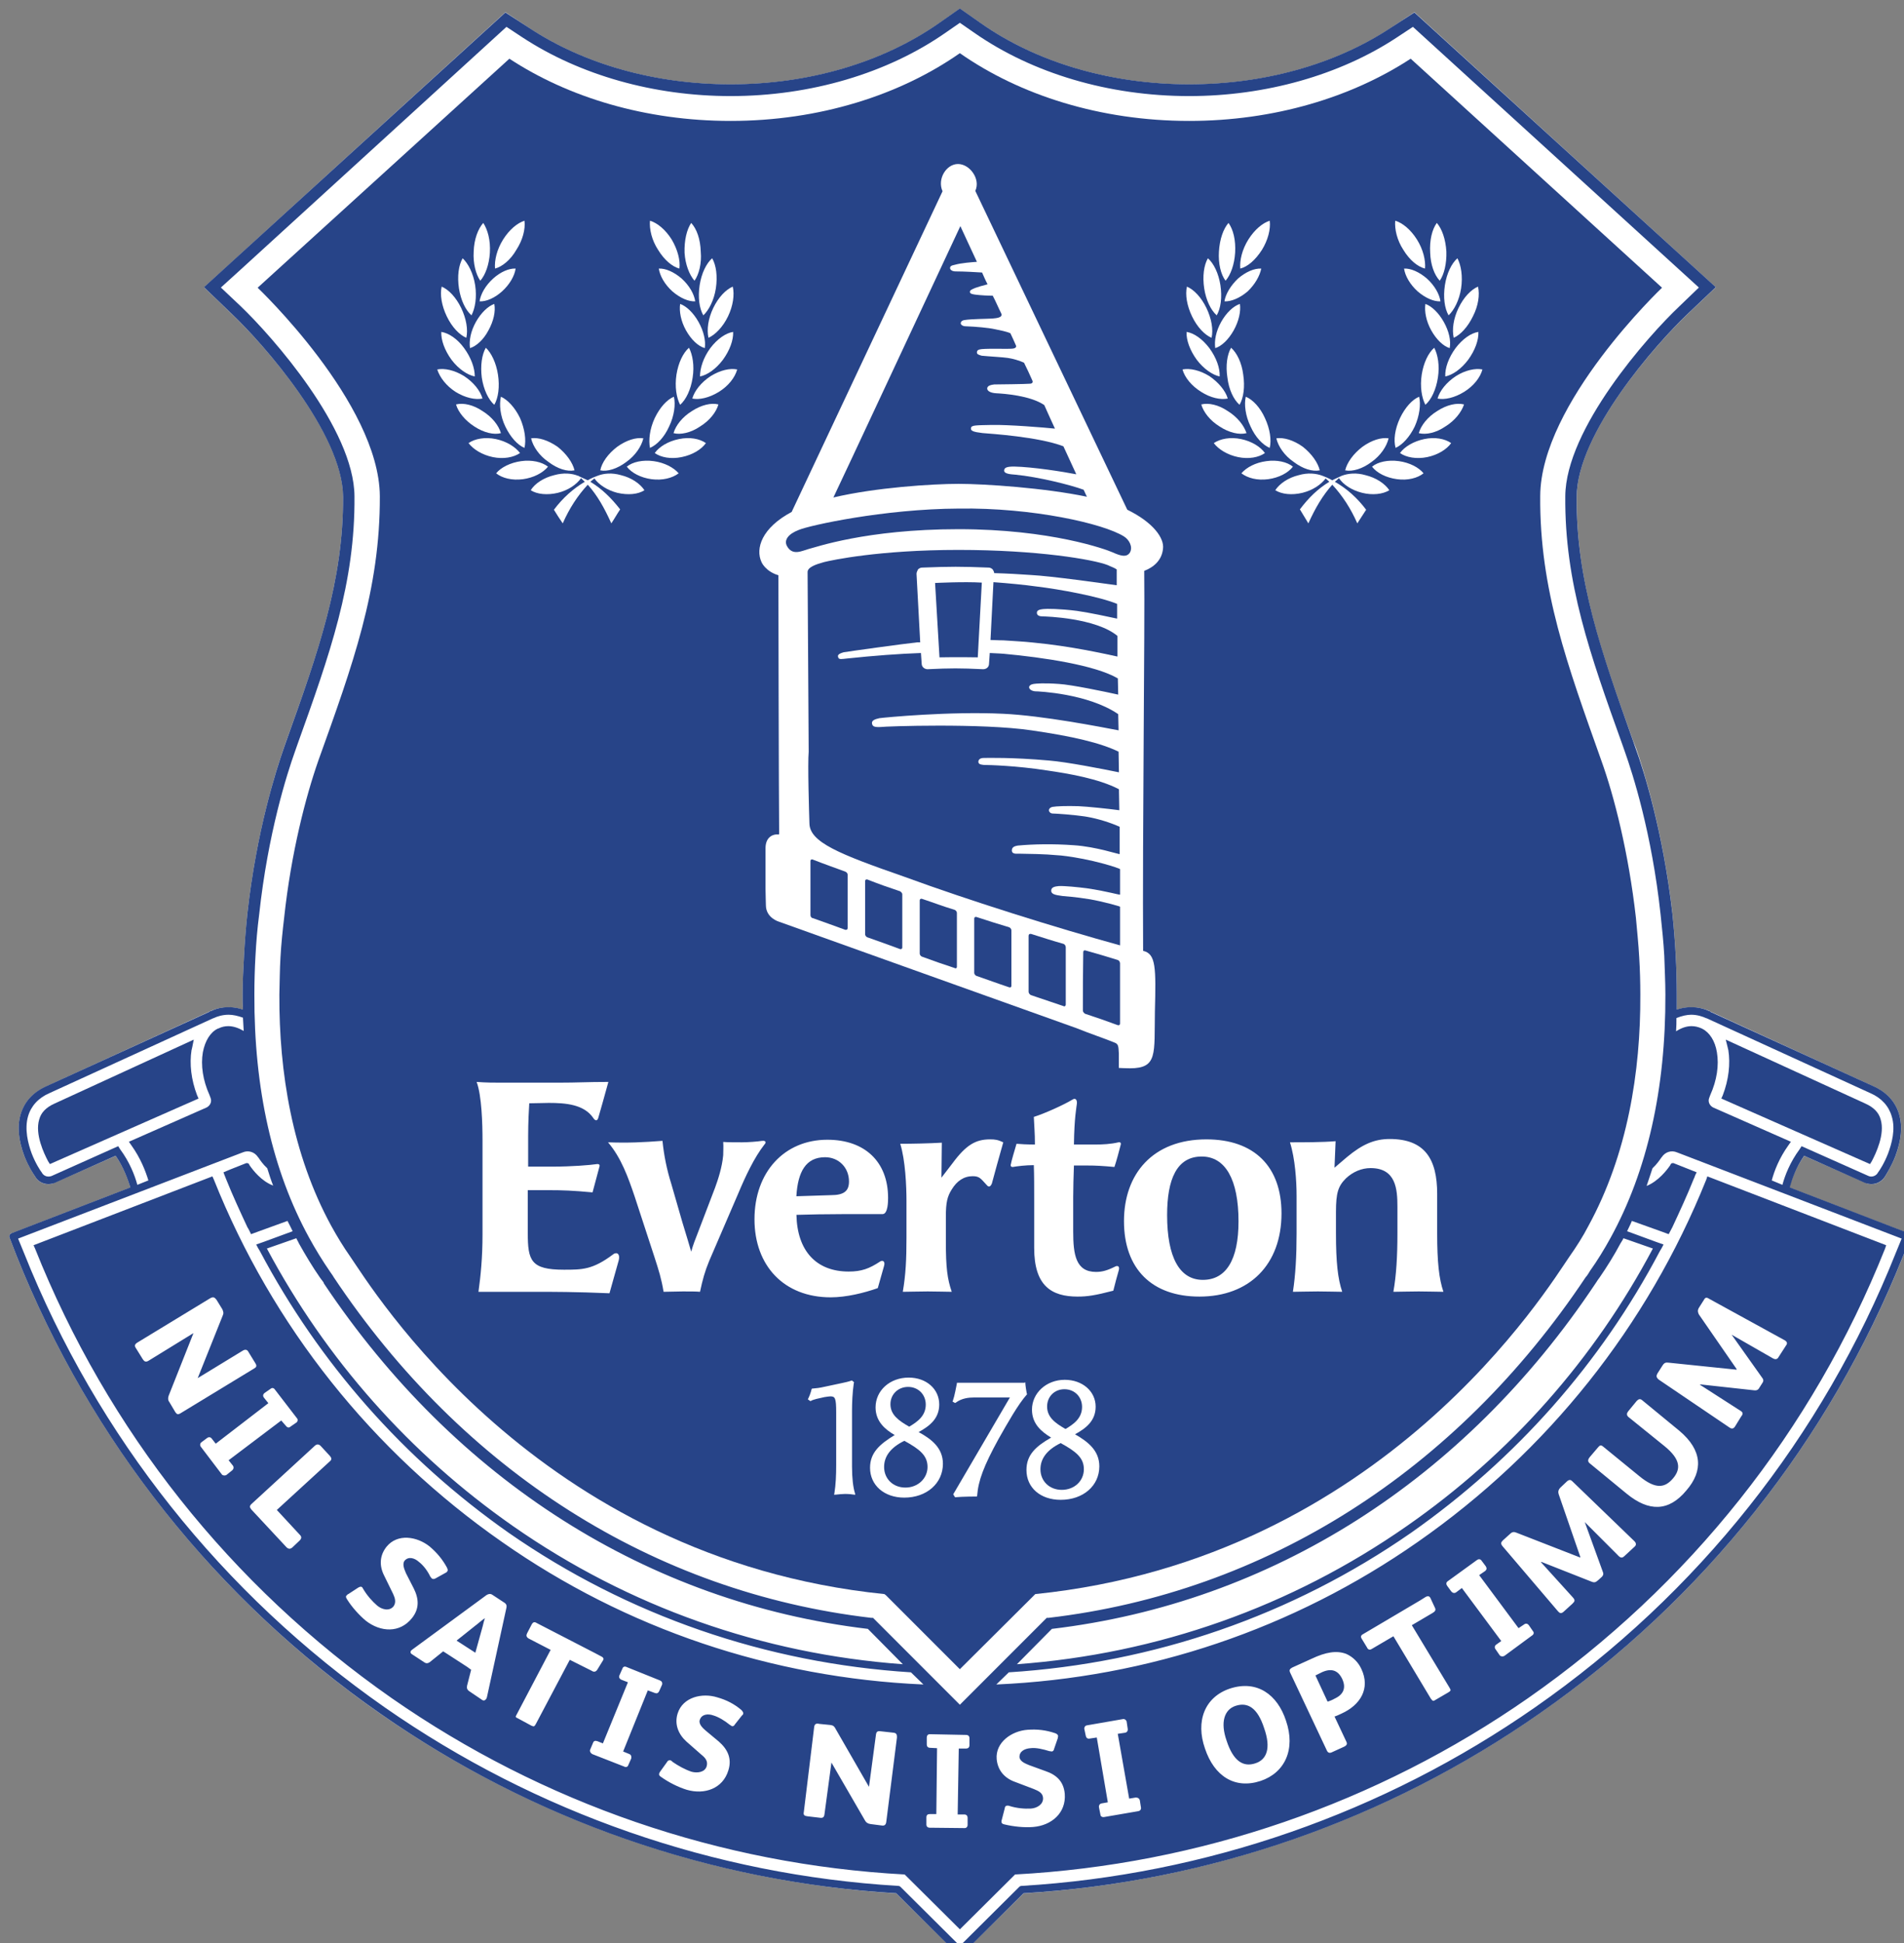 <?xml version="1.0" encoding="UTF-8"?> <svg xmlns="http://www.w3.org/2000/svg" width="498" height="508" viewBox="0 0 498 508" fill="none"><rect x="0" y="0" width="498" height="508" fill="#808080" stroke="none"/><path d="M499.611 322.874C499.514 322.585 499.322 322.393 499.033 322.393L468.038 310.456C468.615 308.242 469.77 305.258 471.888 302.178L487.867 309.205C488.445 309.494 488.926 309.59 489.503 309.59C490.947 309.59 492.295 308.82 493.065 307.569C493.45 306.895 494.701 304.873 495.76 302.274C497.3 298.135 497.685 294.381 496.723 291.301C495.76 288.028 493.45 285.525 489.985 283.985L447.342 264.445C447.342 264.445 447.15 264.349 447.053 264.252C445.417 263.578 442.337 262.712 438.583 263.964C438.583 262.616 438.583 261.268 438.583 259.921C438.583 256.648 438.486 253.182 438.294 249.717C438.101 246.156 437.812 242.498 437.427 238.744C434.925 217.182 429.919 201.299 427.898 195.524L427.128 193.598C418.753 170.304 412.208 151.822 412.4 129.779C412.496 113.126 433.288 89.832 441.278 82.227L448.786 75.104L369.95 3.199L363.693 7.338C349.255 16.867 330.58 22.065 311.04 22.065C290.633 22.065 271.189 16.386 256.557 6.086L251.071 2.236L245.584 6.086C230.856 16.386 211.508 22.065 191.101 22.065C171.561 22.065 152.887 16.867 138.448 7.338L132.191 3.199L60.96 68.173L53.355 75.104L60.767 82.227C68.757 89.832 89.549 113.126 89.741 129.779C89.837 151.822 83.292 170.304 74.917 193.598L74.243 195.524C72.222 201.299 67.12 217.182 64.714 238.744C64.329 242.498 64.04 246.156 63.847 249.717C63.655 253.182 63.462 256.648 63.462 259.921C63.462 261.268 63.462 262.616 63.559 263.964C59.805 262.712 56.724 263.578 55.184 264.252C55.088 264.349 54.895 264.445 54.799 264.445L12.156 283.985C8.691 285.525 6.381 288.028 5.418 291.301C4.456 294.381 4.841 298.135 6.381 302.274C7.44 304.873 8.691 306.895 9.173 307.569C9.846 308.82 11.194 309.59 12.638 309.59C13.215 309.59 13.697 309.494 14.274 309.205L30.253 302.178C32.371 305.258 33.43 308.242 34.103 310.456L3.108 322.393C2.819 322.393 2.627 322.585 2.531 322.874C2.434 323.163 2.434 323.355 2.531 323.644L4.36 328.361C23.708 376.682 56.628 418.17 99.463 448.01C139.314 475.733 186 492 234.418 494.984L250.397 510.771C250.589 510.963 250.782 511.06 251.071 511.06C251.263 511.06 251.552 510.963 251.744 510.771L267.723 494.984C316.142 492 362.827 475.733 402.582 448.01C445.513 418.17 478.434 376.682 497.782 328.361L499.611 323.644C499.707 323.355 499.707 323.163 499.611 322.874Z" fill="white"></path><path d="M51.546 286.325C50.006 282.282 49.524 278.143 50.102 274.485C50.198 274.292 50.198 274.003 50.294 273.715L50.679 271.79L14.197 288.539C12.08 289.501 10.732 290.849 10.251 292.678C9.096 296.528 11.502 301.533 12.561 303.555L13.042 304.325L51.931 287.191L51.546 286.325Z" fill="#274488"></path><path d="M450.605 286.325C452.146 282.282 452.627 278.143 452.049 274.485C451.953 274.292 451.953 274.003 451.857 273.715L451.376 271.79L487.954 288.539C490.072 289.501 491.419 290.849 491.9 292.678C493.056 296.528 490.649 301.533 489.59 303.555L489.109 304.325L450.22 287.191L450.605 286.325Z" fill="#274488"></path><path d="M125.097 424.379L119.418 428.903L124.327 432.079L126.252 425.149C126.445 424.283 126.637 423.609 126.83 423.031C126.252 423.416 125.675 423.897 125.097 424.379Z" fill="#274488"></path><path d="M323.149 445.969C320.261 446.932 319.106 450.205 320.839 455.114C322.572 460.408 325.171 462.045 328.347 460.986C331.331 460.023 332.486 457.039 330.657 451.841C328.925 446.451 326.326 444.911 323.149 445.969Z" fill="#274488"></path><path d="M345.597 437.248L344.057 438.019L347.233 444.853C347.714 444.757 348.773 444.275 349.062 444.083C351.372 443.024 352.142 441.291 351.084 438.981C349.928 436.478 348.003 436.093 345.597 437.248Z" fill="#274488"></path><path d="M292.953 237.04C292.953 236.944 288.429 235.692 285.156 235.115C281.113 234.441 278.707 234.345 277.937 234.249C277.07 234.056 274.856 234.056 274.952 232.805C274.952 231.938 275.915 231.746 276.878 231.65C278.322 231.553 282.076 231.938 284.29 232.227C289.584 232.997 292.953 234.056 292.953 233.864V227.222C292.953 227.029 285.541 224.526 277.551 223.66C272.161 223.179 269.658 223.275 266.482 223.179C265.904 223.179 264.653 223.371 264.653 222.312C264.653 221.254 265.808 221.157 266.193 221.061C270.236 220.676 275.434 220.58 280.824 220.965C286.792 221.35 292.857 223.468 292.857 223.275V216.152C290.546 215.093 287.177 214.034 284.386 213.553C280.824 212.975 276.108 212.687 275.434 212.687C274.76 212.687 274.471 212.302 274.375 212.013C274.279 211.532 274.567 211.146 275.241 210.954C276.3 210.761 278.899 210.665 282.076 210.761C284.386 210.858 289.969 211.435 292.76 211.82L292.664 206.334C287.37 203.542 279.188 202.194 273.894 201.424C265.904 200.173 258.589 199.98 257.337 199.98C256.663 199.884 255.99 199.884 255.893 199.21C255.893 198.633 256.278 198.152 257.337 198.152C258.3 198.152 264.557 197.959 274.375 198.825C279.092 199.21 288.429 201.039 292.664 201.906L292.568 196.515C287.851 194.205 280.439 192.472 269.755 190.932C256.663 189.007 231.636 189.873 230.288 190.066C228.46 190.162 228.171 189.777 228.074 189.103C227.978 188.429 228.652 188.044 230 187.756C231.347 187.563 248.481 185.927 262.343 186.6C272.835 187.082 287.947 190.066 292.568 190.932L292.472 186.697C284.578 181.306 271.583 180.729 270.717 180.729C269.851 180.632 269.273 180.247 269.177 179.766C269.081 179.285 269.658 178.9 270.332 178.804C271.006 178.707 272.931 178.515 276.974 178.804C280.247 178.996 289.006 180.825 292.472 181.595L292.375 177.36C286.504 173.894 272.931 171.873 262.439 170.91C262.439 170.91 261.187 170.814 258.877 170.718L258.685 173.509C258.685 174.376 258.011 174.953 257.145 174.953C250.984 174.664 248.77 174.664 242.61 174.953C241.839 174.953 241.069 174.376 241.069 173.509L240.877 170.718C235.294 170.91 228.748 171.392 221.433 172.162C220.374 172.258 219.315 172.547 219.219 171.777C219.026 171.295 219.315 170.91 220.663 170.525C221.721 170.333 236.256 168.311 239.914 167.926C240.107 167.926 240.396 167.926 240.684 167.926L239.722 150.022C239.722 149.637 239.914 149.252 240.107 148.867C240.396 148.578 240.781 148.386 241.166 148.386C248.674 148.097 251.273 148.097 258.589 148.386C258.974 148.386 259.359 148.578 259.647 148.867C259.84 149.156 260.032 149.541 260.032 149.83C263.401 149.926 266.77 150.118 269.466 150.311C275.145 150.6 288.525 152.525 292.087 153.006V148.867C291.413 148.386 290.45 148.097 289.68 147.712C285.926 146.268 271.391 143.765 250.695 143.765C229.903 143.765 217.486 146.461 215.561 146.942C213.443 147.519 211.133 148.29 211.229 149.637L211.518 196.515C211.229 199.692 211.614 212.302 211.711 215.286C211.807 220.195 219.507 223.275 236.353 229.147C253.968 235.596 276.204 242.527 292.953 247.147V237.04Z" fill="#274488"></path><path d="M278.177 246.762C274.808 245.8 273.076 245.222 269.707 244.163C269.321 244.067 269.033 244.259 269.033 244.644C269.033 250.612 269.033 253.596 269.033 259.276C269.033 259.661 269.321 259.95 269.61 260.142C272.979 261.297 274.712 261.875 278.177 263.03C278.466 263.222 278.755 262.934 278.755 262.645C278.755 256.966 278.755 253.789 278.755 247.628C278.755 247.243 278.466 246.858 278.177 246.762Z" fill="#274488"></path><path d="M263.96 242.421C260.494 241.362 258.858 240.881 255.393 239.726C255.104 239.629 254.815 239.822 254.815 240.111C254.815 245.79 254.815 248.678 254.815 254.357C254.815 254.646 255.104 255.031 255.393 255.127C258.762 256.282 260.494 256.956 263.96 258.111C264.249 258.207 264.537 258.111 264.537 257.726C264.537 252.047 264.537 249.063 264.537 243.191C264.537 242.902 264.249 242.517 263.96 242.421Z" fill="#274488"></path><path d="M235.419 233.007C231.954 231.852 230.317 231.274 226.852 229.926C226.563 229.83 226.274 230.023 226.274 230.311V244.269C226.274 244.558 226.563 244.943 226.852 245.039C230.221 246.194 231.954 246.868 235.419 248.119C235.708 248.216 235.997 248.023 235.997 247.734C235.997 242.055 235.997 239.263 235.997 233.777C235.997 233.488 235.708 233.199 235.419 233.007Z" fill="#274488"></path><path d="M284.299 129.865C284.011 129.384 283.818 128.807 283.433 128.037C280.064 126.785 271.593 124.667 265.529 124.09C264.374 123.994 262.641 123.897 262.641 123.031C262.641 122.261 263.315 121.972 265.24 121.972C270.149 122.069 278.042 123.32 281.508 123.994C280.545 121.876 279.39 119.373 278.139 116.678C271.593 114.175 259.176 113.405 256.962 113.213C254.555 112.924 253.785 112.635 253.978 111.865C254.074 111.095 255.614 111.191 259.368 111.095C263.7 110.999 273.23 111.769 275.925 112.058C275.058 110.132 274.096 108.111 273.133 105.897C269.475 103.394 262.545 102.913 260.62 102.817C258.791 102.721 258.117 102.047 258.213 101.469C258.309 100.795 259.272 100.603 260.042 100.507C260.716 100.507 268.705 100.41 269.379 100.314C269.86 100.314 270.342 100.025 269.957 99.352C269.187 97.619 268.705 96.56 267.839 94.827C266.588 94.25 264.951 93.769 263.604 93.576C262.449 93.383 258.694 93.191 256.769 92.998C255.71 92.71 255.518 92.517 255.518 92.132C255.518 91.651 255.807 91.362 256.769 91.266C259.176 91.073 263.604 91.266 264.566 91.169C265.24 91.169 266.01 90.881 265.721 90.303C265.24 89.148 264.759 88.185 264.277 87.127C263.219 86.645 261.582 86.356 260.235 86.068C258.502 85.683 255.229 85.394 252.534 85.298C251.86 85.298 251.283 84.913 251.283 84.528C251.283 84.143 251.571 83.757 252.341 83.661C254.17 83.373 258.021 83.373 259.561 83.276C260.812 83.18 262.352 82.987 261.871 81.929C261.005 80.196 260.523 78.945 259.657 77.308C258.502 77.308 256.481 77.212 255.037 77.019C254.459 76.923 253.689 76.827 253.689 76.346C253.593 75.864 254.363 75.576 255.037 75.287C255.518 75.094 257.154 74.613 258.309 74.324C257.732 73.265 257.347 72.303 256.866 71.244C255.229 71.148 252.245 70.955 249.935 70.955C248.972 70.955 248.491 70.474 248.491 70.089C248.491 69.704 248.684 69.415 249.742 69.222C251.475 68.741 254.17 68.549 255.518 68.452C253.978 65.18 252.534 62.003 251.186 59.115C240.598 81.736 221.154 123.416 217.977 130.058C228.951 127.459 243.774 126.496 250.705 126.496C257.636 126.496 273.23 127.555 284.299 129.865Z" fill="#274488"></path><path d="M221.125 227.886C217.756 226.634 216.023 226.057 212.558 224.709C212.269 224.613 211.98 224.709 211.98 225.094V239.244C211.98 239.629 212.269 240.014 212.558 240.014C216.023 241.266 217.756 241.843 221.125 243.095C221.51 243.095 221.702 242.998 221.702 242.613V228.656C221.702 228.367 221.51 228.078 221.125 227.886Z" fill="#274488"></path><path d="M249.704 237.868C246.239 236.809 244.602 236.135 241.137 234.98C240.848 234.884 240.559 235.076 240.559 235.365V249.322C240.559 249.611 240.848 249.996 241.137 250.093C244.506 251.344 246.239 251.921 249.704 253.077C249.993 253.269 250.281 253.077 250.281 252.788C250.281 247.109 250.281 244.221 250.281 238.638C250.281 238.349 249.993 237.964 249.704 237.868Z" fill="#274488"></path><path d="M222.058 308.887C222.058 305.229 219.363 302.534 215.802 302.534C210.796 302.534 208.678 306.288 208.293 312.738L217.342 312.449C220.711 312.449 222.058 311.39 222.058 308.887Z" fill="#274488"></path><path d="M314.313 302.351C307.767 302.351 305.264 308.319 305.264 317.656C305.264 328.726 308.537 334.598 314.601 334.598C320.666 334.598 323.939 329.4 323.939 319.293C323.939 308.319 320.473 302.351 314.313 302.351Z" fill="#274488"></path><path d="M272.931 159.224C273.701 159.128 277.166 159.128 281.691 159.706C285.06 160.187 289.969 161.246 292.183 161.727V157.877C287.562 155.951 276.974 154.026 271.295 153.352C267.829 152.871 263.786 152.486 259.84 152.197L259.07 167.31C261.091 167.406 262.439 167.406 262.439 167.406C265.038 167.599 267.637 167.695 270.236 167.984C280.247 168.946 288.621 170.872 292.279 171.642V166.251C286.6 161.534 273.509 161.149 272.739 161.149C271.968 161.149 271.198 160.957 271.198 160.187C271.198 159.417 272.161 159.32 272.931 159.224Z" fill="#274488"></path><path d="M211.431 143.544C213.164 143.159 226.448 138.346 250.705 138.346C274.866 138.346 289.305 143.64 291.037 144.41C292.962 145.277 294.695 145.854 295.561 144.41C296.331 142.966 295.369 141.138 294.021 140.271C288.727 136.902 270.149 132.667 250.705 132.956C231.164 133.052 211.624 137.383 208.929 138.539C206.137 139.597 204.982 141.234 205.848 142.774C207.292 145.373 209.699 144.025 211.431 143.544Z" fill="#274488"></path><path d="M292.375 250.978C289.006 249.919 287.274 249.438 283.905 248.475C283.519 248.379 283.327 248.572 283.327 248.957C283.231 255.31 283.231 258.486 283.231 264.166C283.231 264.551 283.519 264.839 283.808 265.032C287.274 266.187 289.006 266.765 292.375 268.016C292.664 268.112 292.953 267.92 292.953 267.631V251.845C292.953 251.459 292.664 251.074 292.375 250.978Z" fill="#274488"></path><path d="M245.728 171.854C250.156 171.757 255.739 171.854 255.739 171.854L256.798 152.313C252.178 152.024 244.573 152.409 244.573 152.409L245.728 171.854Z" fill="#274488"></path><path d="M356.079 436.334C358.486 441.436 355.791 445.767 350.881 447.981C350.496 448.174 349.438 448.655 349.052 448.751L352.133 455.297C352.422 455.874 352.325 456.259 351.555 456.644L348.379 458.088C347.801 458.377 347.32 458.281 347.031 457.607L337.501 437.393C337.116 436.623 337.309 436.334 337.983 435.949L343.084 433.639C346.742 431.906 349.63 431.425 352.133 432.387C353.865 433.157 355.309 434.601 356.079 436.334ZM444.349 343.637C444.06 343.059 443.964 342.578 444.349 341.904L445.696 339.786C445.985 339.209 446.37 339.113 446.948 339.498L466.777 350.375C467.451 350.76 467.547 351.241 467.162 351.722L465.237 354.706C464.852 355.477 464.274 355.477 463.504 354.995L452.916 348.931L460.905 360.193C461.386 360.771 461.194 361.252 460.905 361.637L460.231 362.696C459.942 363.273 459.557 363.562 458.787 363.466L444.734 361.926L444.637 362.022L455.13 368.76C455.996 369.242 455.9 369.723 455.418 370.3L453.878 372.803C453.493 373.477 453.012 373.669 452.338 373.188L433.856 360.674C433.183 360.097 433.183 359.712 433.471 359.134L434.819 357.017C435.3 356.247 435.685 356.15 436.455 356.247L454.167 358.076L454.263 357.979L444.349 343.637ZM435.397 378.097L425.867 370.397C425.386 369.915 425.482 369.434 425.867 368.953L428.081 366.258C428.562 365.776 428.947 365.584 429.525 366.065L439.247 374.054C445.311 379.156 445.504 384.547 441.076 389.648C436.455 395.231 431.257 395.231 425.482 390.515L415.76 382.525C415.182 382.044 415.375 381.466 415.76 380.985L417.974 378.386C418.455 377.809 418.744 377.712 419.321 378.194L428.755 385.894C433.086 389.456 435.493 388.975 437.61 386.472C439.632 384.065 439.632 381.563 435.397 378.097ZM407.674 390.611C407.482 390.033 407.578 389.456 408.155 388.878L409.888 387.242C410.465 386.761 410.851 386.857 411.236 387.242L427.503 402.932C427.503 403.028 427.6 403.028 427.6 403.028C427.985 403.51 427.985 403.991 427.503 404.376L424.904 406.782C424.23 407.456 423.749 407.264 423.075 406.494L414.508 397.927L419.225 410.922C419.514 411.595 419.225 411.98 418.936 412.269L417.974 413.135C417.396 413.617 417.107 413.809 416.337 413.521L403.15 408.323L403.054 408.419L411.428 417.66C412.102 418.43 411.813 418.718 411.236 419.296L409.118 421.221C408.54 421.799 408.059 421.895 407.578 421.317L407.481 421.221L393.043 404.28C392.465 403.606 392.561 403.221 393.043 402.74L394.968 401.007C395.545 400.429 396.027 400.429 396.701 400.718L413.257 407.167L413.353 407.071L407.674 390.611ZM397.182 425.649L398.626 424.687C399.107 424.301 399.588 424.494 399.877 424.879L400.936 426.419C401.225 426.708 401.225 427.189 400.84 427.478L393.524 432.869C393.043 433.157 392.561 433.061 392.273 432.772L391.214 431.232C390.829 430.751 390.925 430.27 391.31 429.981L392.658 429.018L382.358 415.157L380.818 416.312C380.337 416.601 379.855 416.408 379.566 416.023L378.508 414.579C378.219 414.194 378.219 413.713 378.604 413.424L386.305 407.841C386.69 407.552 387.171 407.552 387.46 407.938L388.615 409.478C388.904 409.959 388.904 410.344 388.422 410.729L386.882 411.788L397.182 425.649ZM379.085 441.147C379.566 441.917 379.47 442.013 378.893 442.398L375.427 444.42C374.85 444.805 374.754 444.708 374.272 444.131L364.454 427.767L358.871 431.04C358.293 431.425 357.812 431.328 357.523 430.655L356.176 428.441C355.791 427.863 355.983 427.478 356.561 427.189L371.384 418.43L372.925 417.467C373.502 417.178 373.791 417.275 374.08 417.66L375.331 420.355C375.62 420.932 375.331 421.317 374.657 421.703L369.267 424.879L379.085 441.147ZM321.715 441.436C328.838 439.125 334.132 443.072 336.346 449.81C338.945 457.318 336.058 463.479 329.704 465.596C322.966 467.81 317.576 464.345 315.169 457.126C312.667 450.003 315.073 443.649 321.715 441.436ZM295.34 470.217L297.073 469.928C297.65 469.928 298.035 470.217 298.132 470.698L298.42 472.527C298.517 473.008 298.228 473.393 297.747 473.49L288.795 475.03C288.313 475.126 287.832 474.837 287.832 474.452L287.447 472.527C287.351 471.95 287.639 471.565 288.121 471.468L289.757 471.179L286.869 454.238L284.944 454.527C284.367 454.623 284.078 454.238 283.982 453.757L283.597 451.928C283.597 451.543 283.789 451.158 284.27 451.061L293.704 449.425C294.185 449.329 294.57 449.714 294.666 450.003L294.955 451.928C295.051 452.505 294.763 452.89 294.281 452.987L292.356 453.275L295.34 470.217ZM266.655 459.436C266.848 460.591 268.291 461.072 269.158 461.457L273.393 462.997C276.281 463.96 278.206 465.693 278.495 468.966C278.88 473.971 275.03 477.244 270.217 477.629C267.906 477.821 265.115 477.533 262.708 476.955C262.131 476.859 261.938 476.57 261.938 476.281C261.938 476.089 261.938 475.896 262.035 475.704L262.805 472.72C262.805 472.431 262.997 472.046 263.478 472.046C263.575 472.046 263.864 472.046 264.056 472.142C265.885 472.72 267.906 472.912 269.639 472.816C271.179 472.72 272.912 471.757 272.816 470.024C272.719 468.677 271.564 468.195 270.409 467.714L265.596 465.885C262.805 464.923 260.976 462.901 260.687 459.917C260.302 455.489 264.634 452.505 268.773 452.217C271.372 452.024 273.586 452.313 275.896 453.083C276.473 453.275 276.666 453.468 276.762 453.853C276.762 453.949 276.666 454.142 276.666 454.43L275.703 457.222C275.607 457.703 275.415 457.8 275.126 457.896C274.933 457.896 274.741 457.8 274.452 457.8C272.912 457.318 270.987 456.837 269.543 457.029C268.099 457.126 266.559 457.8 266.655 459.436ZM50.554 348.546L38.811 355.765C38.137 356.15 37.752 355.958 37.367 355.38L35.634 352.589C35.153 351.915 35.153 351.53 35.827 351.049L54.982 339.401C55.849 338.92 56.137 339.209 56.619 339.786L58.159 342.289C58.447 342.963 58.544 343.348 58.255 343.925L51.709 360.289L63.549 353.07C64.223 352.685 64.704 352.878 64.993 353.455L66.822 356.439C67.303 357.209 66.918 357.498 66.437 357.787L47.282 369.434C46.511 369.915 46.223 369.723 45.838 369.145L44.297 366.546C43.912 366.065 43.912 365.487 44.105 364.91L50.554 348.642V348.546ZM60.95 383.199C61.239 383.68 61.047 384.162 60.661 384.45L59.218 385.605C58.929 385.798 58.351 385.798 58.062 385.509L52.576 378.29C52.191 377.809 52.383 377.327 52.576 377.135L54.116 375.98C54.597 375.595 55.078 375.691 55.367 376.076L56.426 377.424L70.191 366.835L69.036 365.391C68.651 364.91 68.843 364.429 69.228 364.14L70.769 363.081C71.057 362.792 71.539 362.792 71.827 363.177L77.603 370.685C77.988 371.07 77.892 371.552 77.603 371.84L76.063 372.899C75.582 373.381 75.1 373.188 74.811 372.803L73.56 371.359L59.795 381.755L60.95 383.199ZM78.469 401.296C78.951 401.777 78.854 402.258 78.373 402.74L76.448 404.568C75.87 405.05 75.389 404.953 74.908 404.472L65.763 394.654C65.282 394.076 65.186 393.691 65.859 393.114L82.416 377.905C82.897 377.52 83.379 377.52 83.86 378.001L86.266 380.6C86.748 381.178 86.844 381.563 86.266 382.044L72.405 394.75L78.469 401.296ZM102.823 416.697L100.513 411.98C99.165 409.381 99.261 406.686 101.09 404.376C103.978 400.814 109.08 401.681 112.352 404.28C114.278 405.916 115.721 407.649 116.877 409.766C117.165 410.344 117.165 410.633 116.973 410.825C116.877 411.018 116.684 411.114 116.491 411.21L113.892 412.654C113.507 412.847 113.219 412.847 112.93 412.654C112.834 412.558 112.737 412.365 112.545 412.173C111.871 410.729 110.716 409.189 109.561 408.323C108.502 407.36 106.866 406.782 105.807 408.034C105.133 408.996 105.807 410.344 106.192 411.307L108.213 415.253C109.561 417.948 109.753 420.547 107.732 423.05C104.555 426.997 99.55 426.708 95.7 423.724C93.967 422.28 92.042 420.162 90.79 418.141C90.405 417.563 90.405 417.275 90.694 417.082C90.79 416.89 90.983 416.793 91.175 416.697L93.678 415.061C94.063 414.868 94.352 414.676 94.737 414.964C94.833 415.157 94.93 415.253 95.026 415.446C95.988 417.082 97.336 418.622 98.684 419.777C99.839 420.74 101.764 421.317 102.919 419.97C103.689 418.911 103.304 417.756 102.823 416.697ZM122.171 435.756L116.973 432.387L115.914 431.713L112.449 434.505C112.064 434.794 111.582 434.986 111.005 434.601L107.636 432.387C107.347 432.195 107.347 431.906 107.443 431.617C107.539 431.521 107.636 431.425 107.732 431.328L127.272 416.986C127.754 416.697 128.235 416.601 128.716 416.89L131.797 418.911C132.47 419.296 132.567 419.777 132.47 420.259L127.369 443.649C127.272 443.938 127.272 444.035 127.176 444.131C126.887 444.516 126.599 444.708 126.117 444.42L122.845 442.206C122.074 441.724 122.074 441.243 122.171 440.665L123.23 436.526L122.171 435.756ZM138.246 428.344C137.668 427.959 137.572 427.574 137.861 426.997L139.112 424.59C139.401 424.109 139.786 423.916 140.364 424.301L155.669 432.195L157.305 433.061C157.883 433.35 157.979 433.735 157.69 434.12L156.15 436.623C155.669 437.2 155.187 437.104 154.61 436.719L149.027 433.927L140.171 450.676C139.786 451.35 139.69 451.446 139.016 451.158L135.454 449.232C134.781 448.944 134.781 448.847 135.166 448.174L144.021 431.328L138.246 428.344ZM164.621 458.57C165.102 458.762 165.198 459.243 165.102 459.725L164.332 461.457C164.236 461.842 163.754 462.131 163.273 461.842L154.899 458.57C154.417 458.281 154.225 457.8 154.321 457.511L155.091 455.682C155.284 455.104 155.669 455.008 156.246 455.201L157.69 455.778L164.236 439.799L162.503 439.125C161.926 438.837 161.829 438.355 162.022 437.97L162.792 436.238C162.888 435.853 163.273 435.564 163.754 435.756L172.61 439.318C173.092 439.51 173.284 439.895 173.188 440.377L172.418 442.109C172.129 442.687 171.744 442.783 171.263 442.591L169.434 441.917L162.984 457.896L164.621 458.57ZM184.546 452.409L188.012 455.297C190.322 457.318 191.477 459.725 190.514 462.805C189.071 467.618 184.258 469.254 179.637 467.907C177.423 467.233 174.92 465.982 172.899 464.538C172.418 464.249 172.322 463.96 172.418 463.671C172.418 463.479 172.61 463.286 172.707 463.094L174.439 460.687C174.632 460.302 174.92 460.11 175.402 460.206C175.498 460.302 175.691 460.302 175.883 460.591C177.423 461.65 179.156 462.612 180.889 463.19C182.332 463.575 184.354 463.383 184.835 461.746C185.22 460.398 184.45 459.532 183.488 458.762L179.541 455.297C177.423 453.372 176.364 450.773 177.231 447.981C178.578 443.649 183.68 442.494 187.627 443.746C190.033 444.42 192.055 445.478 193.883 447.019C194.365 447.5 194.461 447.789 194.365 448.077C194.365 448.174 194.268 448.366 194.076 448.462L192.247 450.773C191.958 451.254 191.766 451.35 191.381 451.254C191.284 451.158 191.092 451.061 190.803 450.869C189.648 449.906 187.915 448.847 186.568 448.462C185.22 447.981 183.488 448.077 183.006 449.714C182.717 450.773 183.873 451.831 184.546 452.409ZM234.601 454.238L231.809 476.281C231.713 477.148 231.232 477.34 230.654 477.244L227.67 476.859C226.996 476.762 226.515 476.474 226.226 475.896L217.467 460.784L215.638 474.356C215.542 475.126 215.157 475.319 214.483 475.222L211.21 474.837C210.44 474.741 210.055 474.549 210.247 473.682L212.943 451.543C213.039 450.676 213.52 450.484 214.29 450.676L217.178 450.965C217.948 451.061 218.237 451.35 218.526 451.928L227.285 467.137L229.114 453.468C229.21 452.698 229.595 452.505 230.269 452.602L233.735 452.987C234.601 453.083 234.601 453.66 234.601 454.238ZM495.847 327.562C476.691 375.595 444.06 416.697 401.513 446.345C361.855 473.971 315.458 490.142 267.233 493.03C266.944 493.03 266.751 493.126 266.559 493.319L251.061 508.72L235.563 493.319C235.371 493.126 235.178 493.03 234.89 493.03C186.76 490.142 140.267 473.971 100.609 446.345C58.159 416.697 25.431 375.595 6.275 327.562L4.735 323.807L63.453 301.283C64.993 300.609 66.629 301.187 67.496 302.534L67.592 302.63C67.977 303.208 68.747 304.363 69.902 305.422C70.384 306.962 70.865 308.502 71.442 309.946C68.362 308.791 66.148 305.903 65.282 304.652L65.089 304.267C64.993 304.171 64.8 304.074 64.608 304.074C64.608 304.074 64.512 304.074 64.415 304.074L60.276 305.711L58.447 306.481L58.736 307.251C58.929 307.636 59.025 308.021 59.121 308.214C60.854 312.545 62.779 316.684 64.704 320.823C65.089 321.401 65.378 322.075 65.667 322.652L67.496 321.979L75.197 319.187C75.678 320.15 76.159 321.016 76.544 321.882L68.94 324.674L67.014 325.348C67.303 325.925 67.592 326.503 67.977 327.08C83.475 356.343 105.614 381.466 133.048 400.718C164.236 422.376 200.333 434.794 238.259 437.2L241.532 440.377C201.777 438.644 163.754 425.842 131.315 403.125C97.336 379.445 71.25 346.717 55.945 308.406L55.56 307.54L8.778 325.54L9.163 326.406C28.126 373.958 60.373 414.579 102.438 443.938C142 471.468 188.397 487.447 236.622 490.046L250.387 503.715L251.061 504.389L265.5 490.046C313.726 487.447 360.122 471.468 399.685 443.938C441.75 414.579 474.093 373.958 493.055 326.406L493.344 325.54L446.562 307.54L446.274 308.406C430.872 346.717 404.786 379.445 370.807 403.125C338.271 425.842 300.346 438.644 260.591 440.377L263.863 437.2C301.789 434.794 337.886 422.376 369.074 400.718C396.508 381.466 418.744 356.343 434.145 327.08C434.53 326.503 434.819 325.925 435.108 325.348L433.183 324.674L425.578 321.882C425.963 321.016 426.444 320.15 426.829 319.187L434.626 321.979L436.455 322.652C436.744 322.075 437.129 321.401 437.418 320.823C439.343 316.684 441.268 312.545 443.001 308.214C443.097 308.021 443.29 307.636 443.386 307.251L443.771 306.481L441.846 305.711L437.707 304.074C437.61 304.074 437.61 304.074 437.418 304.074C437.322 304.074 437.129 304.171 437.033 304.267L436.84 304.652C435.974 305.903 433.76 308.791 430.68 310.042C431.161 308.502 431.739 306.962 432.22 305.422C433.279 304.459 434.145 303.208 434.53 302.63L434.626 302.534C435.493 301.187 437.129 300.609 438.669 301.283L497.387 323.807L495.847 327.562ZM31.399 300.417L30.918 299.646L13.495 307.443C12.436 307.828 11.377 307.443 10.896 306.481C10.511 306 9.259 304.074 8.297 301.572C7.334 298.973 6.372 295.219 7.334 291.85C8.104 289.154 10.029 287.037 12.917 285.785L55.656 266.245C55.752 266.245 55.849 266.148 55.945 266.148C56.715 265.763 58.159 265.282 59.795 265.282C60.95 265.282 62.202 265.571 63.549 266.052C63.645 267.304 63.645 268.362 63.742 269.518C62.394 268.747 61.047 268.266 59.699 268.266C58.833 268.266 57.966 268.459 57.196 268.844L56.907 268.94C54.982 269.903 53.635 272.117 53.057 275.101C52.479 278.47 53.057 282.416 54.79 286.267L55.078 287.037C55.463 287.999 54.982 289.058 54.02 289.539L33.709 298.491L34.383 299.454C36.789 302.823 38.041 306.096 38.811 308.599L35.923 309.754C35.249 307.251 33.901 303.786 31.399 300.417ZM236.141 435.082C199.37 432.387 164.428 420.066 134.203 398.985C107.154 380.119 85.207 355.284 69.806 326.406L77.507 323.711C77.699 324.192 77.988 324.577 78.18 325.059C79.913 328.139 81.742 331.219 83.763 334.107C83.956 334.396 84.245 334.781 84.63 335.262L84.726 335.551C119.09 386.953 169.53 419.007 226.996 425.842L236.141 435.082ZM252.216 474.356C252.794 474.356 253.083 474.741 253.083 475.222V477.148C253.083 477.533 252.794 477.918 252.312 477.918L243.168 477.821C242.59 477.821 242.302 477.436 242.302 477.051V475.126C242.302 474.452 242.687 474.26 243.168 474.26H244.901L245.093 457.029L243.264 456.933C242.687 456.933 242.398 456.548 242.398 456.067V454.238C242.398 453.757 242.687 453.372 243.168 453.372L252.698 453.564C253.275 453.564 253.564 453.949 253.564 454.334V456.259C253.564 456.837 253.179 457.126 252.698 457.126H250.772L250.484 474.356H252.216ZM424.616 323.711L432.316 326.406C417.011 355.284 395.064 380.119 367.919 398.985C337.694 420.066 302.752 432.387 265.981 435.082L275.126 425.842C332.592 419.007 383.032 386.953 417.3 335.551L417.492 335.262C417.781 334.781 418.07 334.396 418.359 334.011C420.284 331.219 422.209 328.139 423.845 325.059C424.134 324.577 424.423 324.192 424.616 323.711ZM66.822 249.881C67.014 246.319 67.303 242.758 67.785 239.1C70.095 217.73 75.1 202.233 77.122 196.553L77.796 194.628C86.266 171.045 92.908 152.371 92.716 129.75C92.619 112.135 71.154 87.877 62.875 79.984L57.774 75.171L62.972 70.454L132.47 7.02L136.706 9.812C151.722 19.63 170.974 25.117 191.092 25.117C212.076 25.117 232.098 19.149 247.307 8.56L251.061 5.961L254.815 8.56C270.024 19.149 289.95 25.117 311.03 25.117C331.052 25.117 350.4 19.63 365.32 9.812L369.556 7.02L444.349 75.171L439.247 80.08C430.969 87.877 409.503 112.135 409.407 129.75C409.214 152.371 415.856 171.045 424.327 194.628L425.001 196.553C427.022 202.233 432.027 217.73 434.338 239.1C434.723 242.758 435.108 246.319 435.3 249.881C435.396 253.25 435.589 256.715 435.589 259.988C435.685 284.63 430.872 306.096 421.246 323.615C419.61 326.599 417.781 329.583 415.856 332.278C415.663 332.663 415.375 333.048 414.99 333.626L414.797 333.818C380.914 384.643 331.052 416.312 274.259 422.954H273.778L251.061 445.671L228.344 422.954H227.863C171.07 416.312 121.112 384.643 87.229 333.818L87.133 333.626C86.748 333.048 86.459 332.663 86.266 332.374C84.341 329.583 82.512 326.599 80.876 323.615C71.25 306.096 66.437 284.63 66.533 259.988C66.533 256.715 66.629 253.25 66.822 249.881ZM438.477 266.148C439.921 265.571 441.268 265.282 442.327 265.282C443.964 265.282 445.311 265.763 446.177 266.148C446.274 266.148 446.37 266.245 446.466 266.245L489.205 285.785C492.093 287.037 494.018 289.154 494.788 291.85C495.847 295.219 494.788 298.973 493.826 301.572C492.863 304.074 491.612 306 491.227 306.481C490.745 307.443 489.59 307.828 488.724 307.443L471.205 299.646L470.723 300.417C468.221 303.786 466.873 307.251 466.199 309.754L463.408 308.599C464.082 306.096 465.333 302.823 467.739 299.454L468.413 298.491L448.103 289.539C447.14 289.058 446.659 287.999 447.044 287.037L447.333 286.267C449.065 282.416 449.643 278.47 449.065 275.101C448.584 272.117 447.14 269.903 445.215 268.94L445.022 268.844C444.156 268.459 443.29 268.266 442.423 268.266C441.076 268.266 439.728 268.747 438.381 269.614C438.477 268.362 438.477 267.304 438.477 266.148ZM499.601 322.845C499.505 322.652 499.312 322.46 499.12 322.364L468.124 310.427C468.702 308.31 469.761 305.229 471.879 302.149L487.857 309.272C488.435 309.465 488.916 309.561 489.494 309.561C490.938 309.561 492.285 308.791 493.055 307.54C493.441 306.866 494.692 304.941 495.751 302.245C497.291 298.106 497.676 294.449 496.713 291.272C495.751 287.999 493.44 285.496 489.975 283.956L447.333 264.512C447.333 264.416 447.236 264.32 447.044 264.32C445.407 263.549 442.327 262.683 438.573 263.935V259.988C438.573 256.619 438.477 253.154 438.284 249.688C438.092 246.127 437.803 242.469 437.418 238.811C434.915 217.153 429.91 201.366 427.792 195.591L427.118 193.666C418.84 170.275 412.198 151.793 412.391 129.846C412.487 113.193 433.279 89.803 441.268 82.198L448.776 75.075L369.941 3.266L363.684 7.309C349.245 16.838 330.571 22.036 311.03 22.036C290.623 22.036 271.179 16.357 256.548 6.058L251.061 2.207L245.574 6.058C230.847 16.357 211.499 22.036 191.092 22.036C171.551 22.036 152.877 16.838 138.438 7.309L132.182 3.266L60.95 68.144L53.346 75.075L60.758 82.198C68.747 89.803 89.539 113.193 89.732 129.846C89.828 151.793 83.282 170.275 74.908 193.666L74.234 195.591C72.213 201.366 67.111 217.153 64.704 238.811C64.319 242.469 64.031 246.127 63.838 249.688C63.645 253.154 63.453 256.619 63.453 259.988C63.453 261.336 63.453 262.587 63.549 263.935C59.795 262.683 56.715 263.549 55.175 264.32H55.078C54.982 264.32 54.886 264.416 54.79 264.512L12.147 283.956C8.682 285.496 6.372 287.999 5.409 291.272C4.446 294.449 4.831 298.106 6.372 302.245C7.43 304.941 8.682 306.866 9.163 307.54C9.837 308.791 11.184 309.561 12.628 309.561C13.206 309.561 13.687 309.465 14.265 309.272L30.244 302.149C32.361 305.229 33.42 308.31 34.094 310.427L3.099 322.364C2.81 322.46 2.617 322.652 2.521 322.845C2.425 323.134 2.425 323.422 2.521 323.615L4.35 328.332C23.698 376.75 56.619 418.141 99.454 447.981C139.305 475.8 185.99 492.068 234.408 494.955L250.387 510.838C250.58 510.934 250.772 511.127 251.061 511.127C251.35 511.127 251.639 510.934 251.735 510.838L267.714 494.955C316.132 492.068 362.817 475.8 402.669 447.981C445.504 418.141 478.424 376.75 497.772 328.332L499.601 323.615C499.697 323.422 499.697 323.134 499.601 322.845Z" fill="#274488"></path><path d="M237.806 372.977C239.924 371.725 242.138 370.185 242.138 367.201C242.138 364.602 240.213 362.581 237.517 362.581C234.918 362.581 232.897 364.506 232.897 367.105C232.897 369.896 235.111 371.436 237.806 372.977Z" fill="#274488"></path><path d="M382.926 102.461C380.423 104.001 377.824 104.578 375.995 104.193C376.573 102.172 378.305 99.958 380.808 98.322C383.215 96.781 385.91 96.204 387.739 96.589C387.161 98.707 385.429 100.921 382.926 102.461ZM378.017 111.509C375.61 113.146 373.011 113.723 371.086 113.242C371.664 111.22 373.396 109.006 375.899 107.466C378.402 105.83 381.001 105.252 382.926 105.734C382.252 107.755 380.519 109.969 378.017 111.509ZM373.3 119.499C370.509 120.076 367.813 119.595 366.177 118.44C367.332 116.803 369.738 115.359 372.53 114.782C375.321 114.204 377.92 114.686 379.557 115.841C378.402 117.477 376.092 118.921 373.3 119.499ZM371.086 337.621C368.487 337.621 365.888 337.717 364.444 337.717C365.214 333.385 365.503 328.38 365.503 322.508V315.481C365.503 310.861 365.118 305.374 358.476 305.374C356.166 305.374 353.856 306.337 352.027 308.069C350.005 310.091 349.428 311.823 349.428 316.829V322.508C349.428 329.92 349.909 334.348 351.064 337.717C349.813 337.717 347.214 337.621 344.711 337.621C342.016 337.621 339.513 337.717 338.166 337.717C338.839 333.385 339.128 328.38 339.128 322.508V312.69C339.128 308.743 338.743 302.871 337.396 298.636C340.957 298.636 345.866 298.636 349.332 298.347L349.043 305.278L352.316 302.486C356.262 299.214 359.439 297.77 363.482 297.77C372.722 297.77 375.899 303.064 375.899 312.112V322.508C375.899 329.92 376.38 334.348 377.535 337.717C376.188 337.717 373.589 337.621 371.086 337.621ZM313.716 338.968C301.299 338.968 293.983 331.749 293.983 319.235C293.983 306.914 301.491 297.866 315.545 297.866C328.058 297.866 335.182 304.989 335.182 317.214C335.182 330.594 326.807 338.968 313.716 338.968ZM293.117 299.31C292.828 300.465 291.961 303.738 291.48 305.085C288.4 304.797 286.571 304.7 284.453 304.7H280.892C280.795 307.396 280.699 310.572 280.699 312.882V321.931C280.699 327.995 281.373 332.519 286.667 332.519C288.304 332.519 289.651 332.134 291.769 331.075C292.154 330.883 292.924 330.883 292.635 332.038C292.154 333.77 291.673 335.407 291.191 337.428C286.378 338.68 284.357 338.968 281.854 338.968C274.924 338.968 270.496 336.081 270.496 326.262V314.037C270.496 310.187 270.496 307.299 270.399 304.604C268.282 304.604 265.972 304.893 264.913 305.085C264.72 305.085 264.143 305.085 264.431 304.219C264.431 303.93 265.49 300.272 265.875 299.021C266.838 299.117 268.763 299.214 270.688 299.214C270.688 296.037 270.496 294.401 270.399 291.994C273.191 291.128 278.293 288.818 280.507 287.47C281.373 286.892 281.758 287.663 281.662 288.529C281.565 289.491 280.988 292.09 280.892 299.214H286.475C288.4 299.214 290.518 299.117 292.539 298.636C292.924 298.54 293.309 298.732 293.117 299.31ZM277.426 392.103C272.132 392.103 268.474 388.927 268.474 384.306C268.474 380.36 270.881 378.146 274.924 375.835C272.421 374.295 269.918 372.274 269.918 368.52C269.918 364.188 273.672 360.723 278.485 360.723C283.106 360.723 286.571 363.707 286.571 367.75C286.571 371.504 283.972 373.429 281.18 374.969C284.55 376.894 287.534 379.205 287.534 383.344C287.534 388.445 283.298 392.103 277.426 392.103ZM255.576 391.044L255.479 391.237H255.287C255.287 391.237 251.822 391.237 249.8 391.429L249.319 390.659L264.143 365.343H254.806C253.362 365.343 251.533 365.536 249.993 366.691L249.8 366.787L249.126 366.402L249.223 366.21C249.704 364.862 250.089 362.552 250.281 361.685V361.493H250.474C251.533 361.493 252.688 361.493 253.939 361.493H264.624C265.972 361.493 266.645 361.493 267.897 361.493L268.186 361.397V361.685C268.186 362.07 268.474 363.996 268.571 364.381L268.667 364.477L268.571 364.573C266.26 367.172 263.565 371.985 261.159 376.221C257.308 383.247 255.864 387.098 255.576 391.044ZM248.934 337.717C247.682 337.717 245.083 337.621 242.677 337.621C240.174 337.621 237.672 337.717 236.131 337.717C236.901 333.193 237.094 329.246 237.094 323.567V313.941C237.094 310.187 236.805 303.256 235.458 299.021C238.442 299.021 243.158 298.925 246.335 298.732L246.239 307.877L249.126 304.123C252.688 299.31 255.191 297.866 258.945 297.866C260.292 297.866 260.966 297.962 262.41 298.636C261.255 302.679 260.1 306.914 259.426 309.417C259.233 309.898 258.752 310.668 258.078 309.802C256.538 308.166 256.249 307.492 254.421 307.492C252.11 307.492 250.281 308.743 248.934 310.957C247.779 312.786 247.394 314.326 247.394 318.08V324.53C247.394 331.46 247.779 334.348 248.934 337.717ZM236.516 391.526C231.222 391.526 227.564 388.253 227.564 383.729C227.564 379.782 230.067 377.568 234.014 375.162C231.511 373.718 229.008 371.6 229.008 367.942C229.008 363.514 232.762 360.145 237.672 360.145C242.292 360.145 245.661 363.129 245.661 367.172C245.661 370.926 243.062 372.851 240.271 374.392C243.64 376.221 246.624 378.531 246.624 382.67C246.624 387.772 242.388 391.526 236.516 391.526ZM223.425 390.756C222.944 390.659 221.981 390.563 221.019 390.563C220.249 390.563 219.479 390.659 218.516 390.756H218.131L218.227 390.467C218.612 388.06 218.709 385.654 218.709 382.959V369.29C218.709 365.44 218.42 365.054 217.168 365.054C216.88 365.054 216.302 365.151 215.628 365.247L213.511 365.728C212.837 365.921 212.452 366.017 211.97 366.306L211.297 365.825L211.393 365.632C211.682 365.054 212.067 364.092 212.259 363.226L212.355 363.033C213.511 362.937 214.377 362.841 215.628 362.552L220.152 361.589C221.019 361.397 221.981 361.204 222.751 360.915H222.848L223.425 361.397L223.329 361.493C222.944 364.092 222.848 366.98 222.848 368.616V383.44C222.848 386.424 223.136 388.83 223.618 390.371L223.714 390.756H223.425ZM197.339 318.754C197.339 306.433 205.136 297.962 216.398 297.962C226.217 297.962 232.281 303.738 232.281 313.171C232.281 313.941 232.281 317.406 230.837 317.406H220.826C216.687 317.406 210.912 317.503 208.313 317.599C208.505 327.032 213.511 332.423 221.981 332.423C225.35 332.423 227.372 331.653 230.163 329.824C230.837 329.343 231.607 329.728 231.222 330.979C230.452 333.77 230.26 334.444 229.586 336.754C226.024 338.006 221.404 339.161 217.265 339.161C205.04 339.161 197.339 330.883 197.339 318.754ZM185.499 329.631C184.344 332.423 183.767 334.54 183.093 337.717C182.227 337.621 180.398 337.621 178.569 337.621C177.029 337.621 175.007 337.717 173.563 337.717C172.986 334.252 172.312 332.134 171.157 328.572L165.959 312.69C164.322 307.877 162.493 302.679 159.028 298.636C164.226 298.829 168.269 298.636 173.274 298.251C173.66 302.101 174.43 305.855 175.585 309.513L178.472 319.524C179.242 321.931 180.783 327.225 180.783 327.225C181.264 325.492 181.938 323.76 182.515 322.316L187.039 310.476C187.81 308.358 188.868 305.182 189.157 302.005C189.157 300.946 189.253 299.887 189.157 298.54C190.312 298.636 192.334 298.636 194.066 298.636C195.606 298.636 198.205 298.443 199.361 298.251C200.516 298.155 200.323 298.829 199.938 299.214C197.243 302.679 195.029 307.396 193.007 312.208L185.499 329.631ZM161.82 329.535C161.242 331.46 159.606 337.525 159.413 338.102C150.557 337.717 144.686 337.717 139.488 337.717C132.942 337.717 128.707 337.717 125.145 337.717C125.723 333.578 126.204 328.765 126.204 322.797V298.058C126.204 294.016 126.011 286.411 124.664 282.85C127.263 283.042 129.188 283.042 131.113 283.042H145.937C151.231 283.042 153.349 282.85 159.124 282.85C158.066 286.604 157.007 290.55 156.525 292.09C156.14 293.631 155.274 292.475 155.178 292.283C152.771 288.721 147.958 288.336 143.531 288.336C142.087 288.336 140.45 288.433 138.429 288.433C138.333 289.78 138.14 293.534 138.14 297V304.989H144.686C149.499 304.989 154.312 304.604 156.237 304.315C157.007 304.315 156.814 304.893 156.814 304.893C156.237 307.107 155.467 309.898 154.985 311.727C149.884 311.246 147.188 311.15 143.627 311.15H138.044V322.316C138.044 329.535 138.814 331.942 147.477 331.942C152.29 331.942 154.985 331.942 160.28 327.995C161.146 327.225 162.301 327.61 161.82 329.535ZM122.546 115.841C124.183 114.686 126.878 114.204 129.669 114.782C132.461 115.359 134.771 116.803 136.022 118.44C134.29 119.595 131.691 120.076 128.899 119.499C126.108 118.921 123.798 117.477 122.546 115.841ZM119.273 105.734C121.199 105.252 123.797 105.83 126.204 107.466C128.707 109.006 130.439 111.22 131.017 113.242C129.188 113.723 126.589 113.146 124.086 111.509C121.68 109.969 119.851 107.755 119.273 105.734ZM114.364 96.589C116.289 96.204 118.888 96.781 121.391 98.322C123.894 99.958 125.626 102.172 126.204 104.193C124.279 104.578 121.68 104.001 119.177 102.461C116.771 100.921 115.038 98.707 114.364 96.589ZM115.519 74.931C117.348 75.701 119.273 77.722 120.621 80.514C121.969 83.305 122.45 86.193 121.969 88.311C120.14 87.541 118.214 85.519 116.867 82.728C115.519 79.936 115.038 77.049 115.519 74.931ZM121.006 67.519C122.45 68.867 123.797 71.466 124.279 74.546C124.76 77.722 124.279 80.61 123.316 82.439C121.776 81.091 120.525 78.492 120.043 75.412C119.562 72.236 119.947 69.348 121.006 67.519ZM123.894 65.786C123.99 62.513 125.049 59.818 126.396 58.278C127.552 60.011 128.322 62.802 128.129 66.075C127.937 69.155 126.974 71.85 125.626 73.391C124.471 71.754 123.701 68.867 123.894 65.786ZM127.07 90.91C128.514 92.257 129.766 94.856 130.247 97.937C130.728 101.113 130.343 104.001 129.284 105.83C127.744 104.482 126.493 101.883 126.011 98.707C125.626 95.626 126.011 92.739 127.07 90.91ZM124.183 98.418C122.257 98.033 119.947 96.493 118.118 94.086C116.289 91.584 115.327 88.888 115.423 86.771C117.348 87.059 119.658 88.6 121.391 91.006C123.22 93.509 124.183 96.204 124.183 98.418ZM122.931 91.006C122.642 89.081 123.124 86.578 124.471 84.172C125.819 81.765 127.648 80.032 129.284 79.455C129.669 81.38 129.092 83.979 127.744 86.386C126.493 88.792 124.568 90.525 122.931 91.006ZM128.995 72.813C130.921 71.08 133.135 70.118 134.867 70.214C134.578 72.139 133.327 74.353 131.306 76.182C129.38 77.915 127.167 78.877 125.434 78.781C125.723 76.856 126.974 74.642 128.995 72.813ZM131.594 62.61C133.231 60.011 135.349 58.278 137.177 57.7C137.466 59.914 136.696 62.802 135.06 65.305C133.52 68 131.306 69.733 129.477 70.214C129.284 68.096 129.958 65.209 131.594 62.61ZM137.177 117.092C135.349 116.322 133.52 114.301 132.172 111.509C130.824 108.718 130.536 105.734 131.017 103.712C132.75 104.482 134.675 106.504 136.022 109.295C137.274 112.183 137.659 115.071 137.177 117.092ZM143.338 122.001C141.99 123.638 139.584 124.889 136.792 125.274C133.905 125.659 131.306 124.985 129.766 123.734C131.017 122.194 133.52 120.942 136.311 120.557C139.103 120.172 141.702 120.75 143.338 122.001ZM145.841 116.803C148.151 118.632 149.787 120.942 150.269 122.964C148.343 123.349 145.841 122.579 143.434 120.75C141.028 119.114 139.391 116.707 138.91 114.589C140.835 114.301 143.338 115.071 145.841 116.803ZM151.327 124.408C151.424 124.408 151.424 124.504 151.424 124.504C152.194 124.889 152.964 125.178 153.734 125.563C153.734 125.563 154.6 124.985 156.237 124.408C157.873 123.734 160.087 123.541 162.397 124.215C165.189 124.889 167.403 126.429 168.558 128.162C166.921 129.221 164.322 129.509 161.435 128.836C158.836 128.162 156.622 126.718 155.467 125.082C155.082 125.37 154.793 125.659 154.408 125.948C157.392 127.777 159.798 130.087 162.205 133.167C161.242 134.611 160.857 135.381 159.895 136.825C158.066 132.782 156.237 129.509 153.734 126.718C151.135 129.509 148.921 132.879 147.188 136.825C146.226 135.381 145.744 134.707 144.878 133.264C147.188 130.183 149.884 127.777 152.964 125.948C152.675 125.659 152.29 125.37 152.001 124.985C150.75 126.718 148.632 128.162 145.937 128.836C143.146 129.509 140.45 129.221 138.814 128.162C139.873 126.429 142.183 124.889 144.974 124.215C147.381 123.541 149.595 123.734 151.231 124.408H151.327ZM161.435 116.803C163.841 115.071 166.344 114.301 168.269 114.589C167.788 116.707 166.151 119.114 163.841 120.75C161.435 122.579 158.836 123.349 157.007 122.964C157.392 120.942 159.028 118.632 161.435 116.803ZM170.964 120.557C173.756 120.942 176.162 122.194 177.51 123.734C175.873 124.985 173.274 125.659 170.387 125.274C167.595 124.889 165.189 123.638 163.937 122.001C165.478 120.75 168.076 120.172 170.964 120.557ZM171.253 109.295C172.601 106.504 174.43 104.482 176.258 103.712C176.74 105.734 176.355 108.718 175.007 111.509C173.756 114.301 171.831 116.322 170.002 117.092C169.617 115.071 169.905 112.183 171.253 109.295ZM170.002 57.7C171.927 58.278 174.045 60.011 175.681 62.61C177.221 65.209 177.991 68.096 177.702 70.214C175.873 69.733 173.756 68 172.119 65.305C170.483 62.802 169.809 59.914 170.002 57.7ZM181.841 78.781C180.109 78.877 177.895 77.915 175.873 76.182C173.852 74.353 172.601 72.139 172.312 70.214C174.045 70.118 176.258 71.08 178.28 72.813C180.301 74.642 181.553 76.856 181.841 78.781ZM180.783 58.278C182.227 59.818 183.189 62.513 183.285 65.786C183.574 68.867 182.804 71.754 181.649 73.391C180.301 71.85 179.243 69.155 179.05 66.075C178.954 62.802 179.628 60.011 180.783 58.278ZM186.269 67.519C187.328 69.348 187.713 72.236 187.232 75.412C186.751 78.492 185.403 81.091 183.959 82.439C182.9 80.61 182.515 77.722 182.997 74.546C183.478 71.466 184.729 68.867 186.269 67.519ZM191.66 74.931C192.141 77.049 191.756 79.936 190.409 82.728C189.061 85.519 187.039 87.541 185.307 88.311C184.826 86.193 185.211 83.305 186.558 80.514C187.906 77.722 189.831 75.701 191.66 74.931ZM181.071 104.193C181.649 102.172 183.382 99.958 185.884 98.322C188.387 96.781 190.89 96.204 192.815 96.589C192.237 98.707 190.505 100.921 188.002 102.461C185.499 104.001 182.9 104.578 181.071 104.193ZM180.205 90.91C181.168 92.739 181.649 95.626 181.168 98.707C180.686 101.883 179.435 104.482 177.895 105.83C176.932 104.001 176.451 101.113 176.932 97.937C177.414 94.856 178.665 92.257 180.205 90.91ZM185.788 91.006C187.617 88.6 189.831 87.059 191.756 86.771C191.852 88.888 190.89 91.584 189.061 94.086C187.232 96.493 185.018 98.033 183.093 98.418C183.093 96.204 183.959 93.509 185.788 91.006ZM184.344 91.006C182.612 90.525 180.783 88.792 179.435 86.386C178.087 83.979 177.606 81.38 177.895 79.455C179.531 80.032 181.36 81.765 182.708 84.172C184.055 86.578 184.633 89.081 184.344 91.006ZM184.633 115.841C183.478 117.477 181.168 118.921 178.28 119.499C175.488 120.076 172.889 119.595 171.253 118.44C172.408 116.803 174.718 115.359 177.606 114.782C180.398 114.204 182.997 114.686 184.633 115.841ZM183.093 111.509C180.686 113.146 177.991 113.723 176.162 113.242C176.74 111.22 178.472 109.006 180.975 107.466C183.478 105.83 186.077 105.252 187.906 105.734C187.328 107.755 185.596 109.969 183.093 111.509ZM207.061 133.841L246.527 50C245.083 46.823 247.49 42.877 250.57 42.877C253.65 42.877 256.538 46.823 255.094 49.904L294.849 133.264C301.587 136.536 304.571 140.675 304.186 143.467C303.897 146.451 301.78 148.28 299.277 149.243C299.47 164.355 298.796 217.971 298.988 248.581C302.357 249.352 302.357 252.913 302.069 264.464C301.876 275.534 302.839 279.288 295.523 279.288C294.56 279.288 292.635 279.192 292.635 279.192V275.438C292.539 273.512 292.539 272.935 291.48 272.55C288.4 271.299 285.127 270.24 281.565 268.796C279.063 267.929 203.788 240.977 203.788 240.977C203.788 240.977 200.323 240.014 200.323 236.645C200.323 236.357 200.227 233.469 200.227 232.506V221.725C200.227 218.934 202.056 217.971 203.692 218.164C203.788 218.164 203.788 217.875 203.788 217.682C203.692 207.768 203.596 155.884 203.596 150.398C200.131 149.339 199.168 146.932 199.168 146.932C197.532 143.371 199.264 137.98 207.061 133.841ZM316.315 98.322C318.721 99.958 320.55 102.172 321.128 104.193C319.203 104.578 316.604 104.001 314.197 102.461C311.694 100.921 309.866 98.707 309.288 96.589C311.213 96.204 313.812 96.781 316.315 98.322ZM310.443 74.931C312.272 75.701 314.197 77.722 315.545 80.514C316.892 83.305 317.374 86.193 316.892 88.311C315.064 87.541 313.138 85.519 311.791 82.728C310.443 79.936 309.962 77.049 310.443 74.931ZM315.93 67.519C317.47 68.867 318.721 71.466 319.203 74.546C319.684 77.722 319.299 80.61 318.24 82.439C316.7 81.091 315.449 78.492 314.967 75.412C314.486 72.236 314.871 69.348 315.93 67.519ZM318.818 65.786C319.01 62.513 319.973 59.818 321.32 58.278C322.572 60.011 323.245 62.802 323.053 66.075C322.86 69.155 321.898 71.85 320.55 73.391C319.299 71.754 318.625 68.867 318.818 65.786ZM323.823 72.813C325.844 71.08 328.058 70.118 329.887 70.214C329.502 72.139 328.251 74.353 326.326 76.182C324.304 77.915 321.994 78.877 320.261 78.781C320.55 76.856 321.898 74.642 323.823 72.813ZM326.518 62.61C328.155 60.011 330.272 58.278 332.101 57.7C332.39 59.914 331.62 62.802 330.08 65.305C328.347 68 326.326 69.733 324.401 70.214C324.208 68.096 324.882 65.209 326.518 62.61ZM332.101 117.092C330.272 116.322 328.347 114.301 327.096 111.509C325.748 108.718 325.363 105.734 325.844 103.712C327.673 104.482 329.599 106.504 330.85 109.295C332.198 112.183 332.583 115.071 332.101 117.092ZM324.593 114.782C327.385 115.359 329.695 116.803 330.85 118.44C329.214 119.595 326.615 120.076 323.823 119.499C321.032 118.921 318.721 117.477 317.47 115.841C319.203 114.686 321.802 114.204 324.593 114.782ZM326.037 113.242C324.112 113.723 321.513 113.146 319.01 111.509C316.507 109.969 314.775 107.755 314.197 105.734C316.122 105.252 318.721 105.83 321.128 107.466C323.631 109.006 325.363 111.22 326.037 113.242ZM321.994 90.91C323.534 92.257 324.786 94.856 325.171 97.937C325.652 101.113 325.267 104.001 324.208 105.83C322.668 104.482 321.417 101.883 321.032 98.707C320.55 95.626 320.935 92.739 321.994 90.91ZM319.01 98.418C317.181 98.033 314.871 96.493 313.042 94.086C311.213 91.584 310.251 88.888 310.347 86.771C312.272 87.059 314.486 88.6 316.315 91.006C318.144 93.509 319.106 96.204 319.01 98.418ZM317.855 91.006C317.566 89.081 318.048 86.578 319.395 84.172C320.743 81.765 322.572 80.032 324.304 79.455C324.593 81.38 324.016 83.979 322.668 86.386C321.32 88.792 319.491 90.525 317.855 91.006ZM338.166 122.001C336.914 123.638 334.508 124.889 331.716 125.274C328.828 125.659 326.326 124.985 324.689 123.734C326.037 122.194 328.347 120.942 331.235 120.557C334.026 120.172 336.625 120.75 338.166 122.001ZM340.765 116.803C343.075 118.632 344.711 120.942 345.192 122.964C343.267 123.349 340.765 122.579 338.358 120.75C335.952 119.114 334.315 116.707 333.834 114.589C335.759 114.301 338.358 115.071 340.765 116.803ZM348.465 125.563C349.139 125.178 349.909 124.889 350.679 124.504C350.775 124.504 350.775 124.408 350.872 124.408C352.604 123.734 354.818 123.541 357.129 124.215C359.92 124.889 362.23 126.429 363.385 128.162C361.653 129.221 358.957 129.509 356.262 128.836C353.567 128.162 351.353 126.718 350.198 124.985C349.813 125.37 349.524 125.659 349.139 125.948C352.316 127.777 355.011 130.183 357.321 133.264C356.358 134.707 355.973 135.381 355.011 136.825C353.278 132.879 351.064 129.509 348.465 126.718C345.963 129.509 344.037 132.782 342.208 136.825C341.342 135.381 340.861 134.611 339.995 133.167C342.305 130.087 344.711 127.777 347.695 125.948C347.406 125.659 347.021 125.37 346.733 125.082C345.481 126.718 343.364 128.162 340.668 128.836C337.877 129.509 335.278 129.221 333.545 128.162C334.7 126.429 336.914 124.889 339.706 124.215C342.016 123.541 344.23 123.734 345.963 124.408C347.503 124.985 348.465 125.563 348.465 125.563ZM356.358 116.803C358.765 115.071 361.268 114.301 363.193 114.589C362.712 116.707 361.075 119.114 358.765 120.75C356.358 122.579 353.76 123.349 351.834 122.964C352.316 120.942 353.952 118.632 356.358 116.803ZM365.888 120.557C368.68 120.942 371.086 122.194 372.337 123.734C370.797 124.985 368.198 125.659 365.407 125.274C362.519 124.889 360.113 123.638 358.861 122.001C360.401 120.75 363 120.172 365.888 120.557ZM366.177 109.295C367.525 106.504 369.353 104.482 371.182 103.712C371.664 105.734 371.279 108.718 370.027 111.509C368.68 114.301 366.754 116.322 365.022 117.092C364.444 115.071 364.829 112.183 366.177 109.295ZM364.926 57.7C366.851 58.278 368.968 60.011 370.605 62.61C372.241 65.209 372.915 68.096 372.722 70.214C370.797 69.733 368.68 68 367.043 65.305C365.407 62.802 364.733 59.914 364.926 57.7ZM376.765 78.781C375.033 78.877 372.819 77.915 370.797 76.182C368.776 74.353 367.524 72.139 367.236 70.214C368.968 70.118 371.182 71.08 373.204 72.813C375.225 74.642 376.477 76.856 376.765 78.781ZM375.803 58.278C377.15 59.818 378.113 62.513 378.305 65.786C378.402 68.867 377.728 71.754 376.573 73.391C375.129 71.85 374.166 69.155 374.07 66.075C373.878 62.802 374.551 60.011 375.803 58.278ZM381.193 67.519C382.156 69.348 382.637 72.236 382.156 75.412C381.675 78.492 380.327 81.091 378.883 82.439C377.824 80.61 377.439 77.722 377.92 74.546C378.402 71.466 379.653 68.867 381.193 67.519ZM380.712 91.006C382.541 88.6 384.755 87.059 386.68 86.771C386.776 88.888 385.814 91.584 383.985 94.086C382.156 96.493 379.942 98.033 378.017 98.418C377.92 96.204 378.883 93.509 380.712 91.006ZM376.092 98.707C375.61 101.883 374.359 104.482 372.819 105.83C371.856 104.001 371.375 101.113 371.856 97.937C372.337 94.856 373.589 92.257 375.129 90.91C376.092 92.739 376.573 95.626 376.092 98.707ZM374.359 86.386C373.011 83.979 372.53 81.38 372.819 79.455C374.455 80.032 376.284 81.765 377.632 84.172C378.979 86.578 379.557 89.081 379.172 91.006C377.535 90.525 375.706 88.792 374.359 86.386ZM386.584 74.931C387.065 77.049 386.68 79.936 385.236 82.728C383.888 85.519 381.963 87.541 380.231 88.311C379.749 86.193 380.134 83.305 381.482 80.514C382.83 77.722 384.755 75.701 386.584 74.931ZM434.713 75.22L368.968 15.347C353.471 25.454 333.256 31.614 311.021 31.614C287.822 31.614 266.742 24.876 251.051 13.903C235.361 24.876 214.281 31.614 191.082 31.614C168.847 31.614 148.632 25.454 133.231 15.347L67.39 75.22C67.39 75.22 99.155 105.349 99.348 129.702C99.444 154.152 92.225 173.885 83.273 198.816C80 208.153 76.149 222.88 74.32 239.918C73.936 243.191 73.55 246.753 73.358 250.314C73.165 253.491 73.165 256.763 73.069 260.036C72.973 280.251 76.438 301.813 86.642 320.487C88.182 323.278 89.818 325.973 91.647 328.572C96.941 336.177 139.969 407.408 231.318 416.745L231.703 417.034L251.051 436.382L270.496 417.034L270.785 416.745C362.134 407.408 405.162 336.177 410.456 328.572C412.285 325.973 414.017 323.278 415.461 320.487C425.665 301.813 429.13 280.251 429.034 260.036C429.034 256.763 428.938 253.491 428.745 250.314C428.553 246.753 428.167 243.191 427.879 239.918C425.954 222.88 422.199 208.153 418.83 198.816C409.975 173.885 402.659 154.152 402.851 129.702C402.948 105.349 434.713 75.22 434.713 75.22Z" fill="#274488"></path><path d="M278.687 373.583C280.805 372.332 283.019 370.792 283.019 367.807C283.019 365.209 281.094 363.187 278.399 363.187C275.8 363.187 273.875 365.112 273.875 367.711C273.875 370.503 275.992 372.043 278.687 373.583Z" fill="#274488"></path><path d="M277.426 377.27C273.865 379.002 272.132 381.313 272.132 384.104C272.132 387.184 274.442 389.495 277.715 389.495C280.988 389.495 283.491 387.184 283.491 384.104C283.491 381.12 281.469 379.484 277.426 377.27Z" fill="#274488"></path><path d="M236.536 376.673C232.974 378.406 231.241 380.716 231.241 383.507C231.241 386.588 233.552 388.898 236.824 388.898C240.097 388.898 242.6 386.491 242.6 383.507C242.6 380.523 240.579 378.887 236.536 376.673Z" fill="#274488"></path></svg> 
